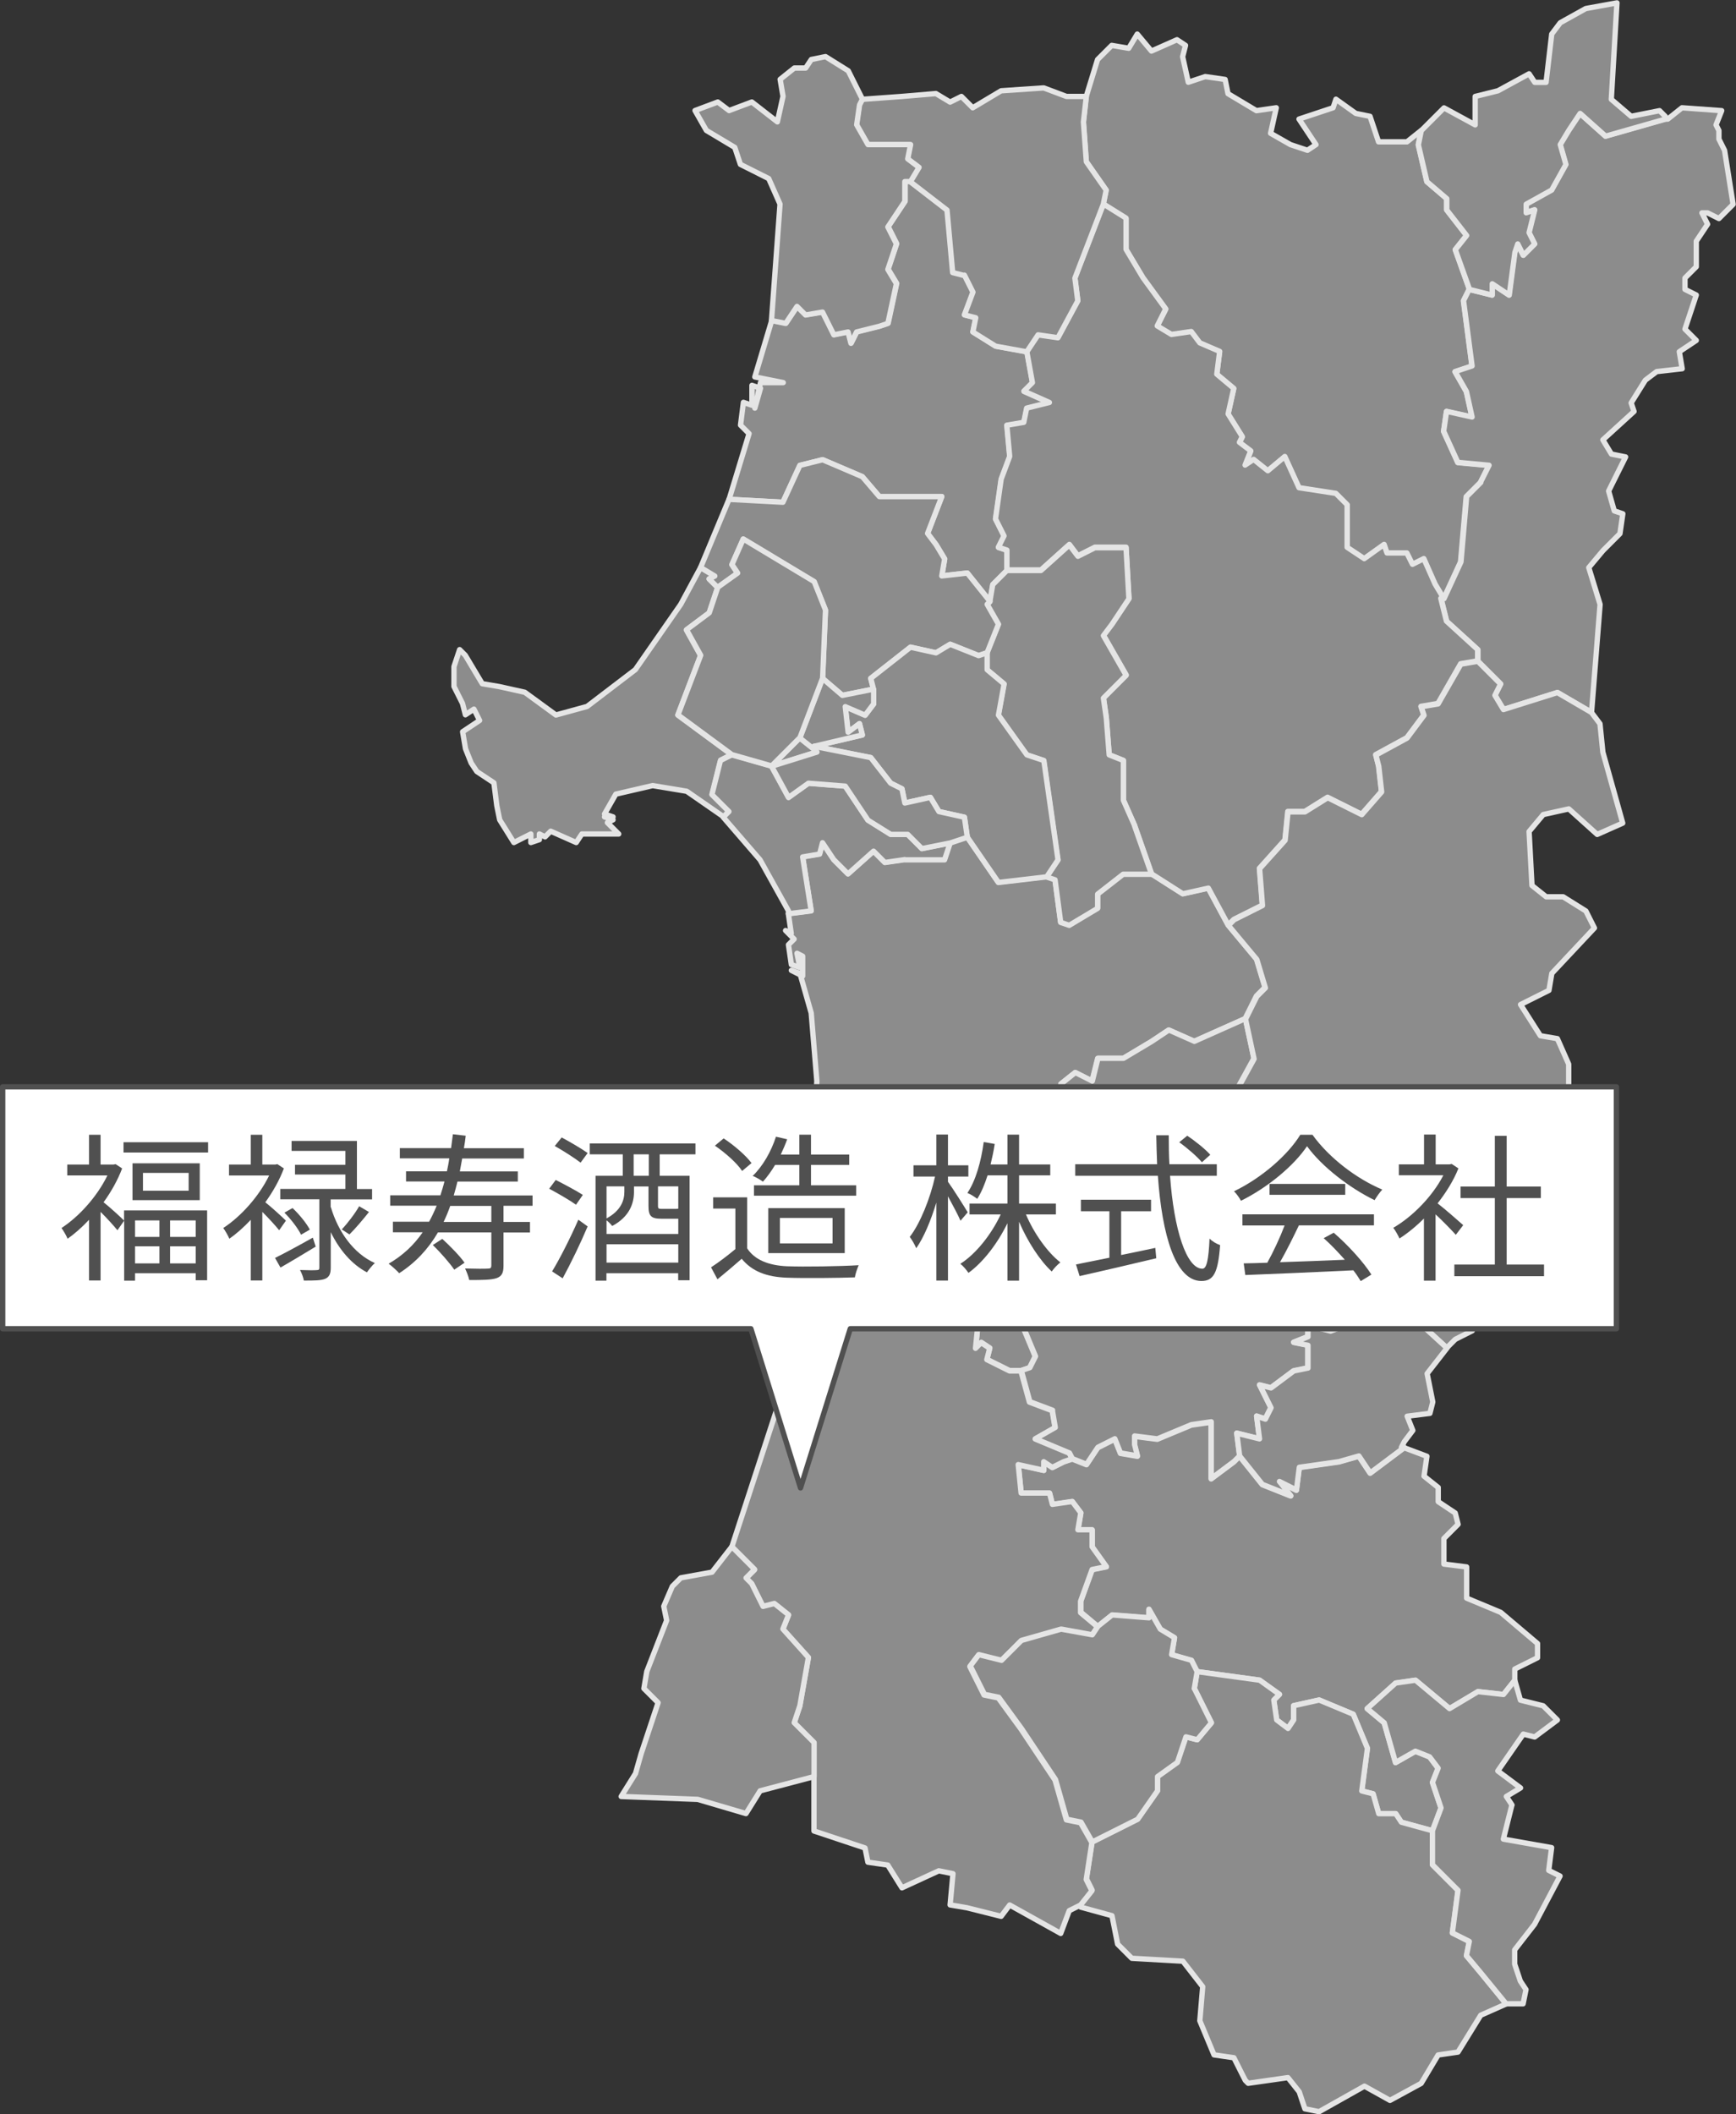 <?xml version="1.0" encoding="UTF-8"?>
<svg id="_レイヤー_2" data-name="レイヤー 2" xmlns="http://www.w3.org/2000/svg" viewBox="0 0 162.6 197.94">
  <rect x="0" y="0" width="162.6" height="197.94" fill="#333333" stroke="none"/>
  <defs>
    <style>
      .cls-1 {
        fill: #8c8c8c;
        stroke: #e5e5e5;
      }

      .cls-1, .cls-2 {
        stroke-linecap: round;
        stroke-linejoin: round;
        stroke-width: .5px;
      }

      .cls-3 {
        fill: #505050;
      }

      .cls-4 {
        fill: #fff;
      }

      .cls-2 {
        fill: none;
        stroke: #505050;
      }
    </style>
  </defs>
  <g id="_テキスト" data-name="テキスト">
    <g id="g43">
      <g id="a61">
        <g id="use63">
          <path id="_05201" data-name="05201" class="cls-1" d="M79.7,112.12h1.06l1.33,1.59,2.39.27,1.59,2.39-1.06,1.33.53.27,2.13-.27.53.53-.8,3.45,5.05,1.59-.8.27-.27,2.66.53-.53.8.53-.27,1.06,2.13,1.06h1.06l.8-.27.53-1.06-1.33-3.19.53-.27-.53-1.86-1.59-1.06-.8-3.19-1.59-.8,2.13-3.19,2.39-6.11.8-.27v-1.59h-1.33l-.53-1.59,1.59-.27,2.66.8v-2.92l1.33-1.06,1.59.8.53-2.13h2.39l2.66-1.59,1.59-1.06,2.39,1.06,4.78-2.13,1.06-2.13.8-.8-.8-2.66-2.66-3.19-1.86-3.45-2.39.53-2.92-1.86h-2.66l-2.39,1.86v1.33l-2.66,1.59-.8-.27-.53-3.99-.8-.27-4.52.53-2.92-4.25-1.59.53-.53,1.59h-3.72l-1.86.27-1.06-1.06-2.39,2.13-1.33-1.33-1.06-1.59-.27,1.06-1.59.27.8,5.05-2.13.27.27,1.86-.53-.27.8.8-.53.53.27,1.86.8.27-.27-1.33.53.27v1.86l-1.06-.53.8.27,1.06,3.72.53,6.38-.53,9.3,1.59.27-.27,1.33,1.33.53,1.06-.53Z"/>
        </g>
      </g>
      <g id="a65">
        <g id="use67">
          <path id="_05202" data-name="05202" class="cls-1" d="M68.28,46.75l5.05.27,1.59-3.45,2.13-.53,3.72,1.59,1.59,1.86h5.85l-1.33,3.45.8,1.06.8,1.33-.27,1.59,2.39-.27,2.13,2.66.27-1.59,1.33-1.33v-1.86l-.8-.27.53-1.06-.8-1.59.53-3.72.8-2.13-.27-2.92,1.59-.27.27-1.33,2.13-.53-2.39-1.06.8-.8-.53-2.92-2.92-.53-2.13-1.33.27-1.33-1.06-.27.8-2.13-.8-1.59-1.06-.27-.53-5.85-3.45-2.66h-.53v1.86l-1.59,2.39.8,1.59-.8,2.39.8,1.33-.8,3.72-.8.27-2.13.53-.53,1.06-.27-1.06-1.33.27-1.06-2.13-1.59.27-.8-.8-1.06,1.59-1.33-.27-1.59,5.31,2.66.53h-2.13l-.53,2.39.53-1.86-.8-.27v1.86l-.8-.27-.27,2.13.8.8-1.86,6.11Z"/>
        </g>
      </g>
      <g id="a69">
        <g id="use71">
          <path id="_05203" data-name="05203" class="cls-1" d="M112.12,156.5l5.85.8,1.86,1.33-.53.53.27,1.86,1.06.8.53-.8v-1.33l2.39-.53,3.19,1.33,1.33,3.19-.53,3.99,1.06.27.53,1.86h1.59l.53.8,2.92.8.8-2.13-.8-2.39.53-1.33-.8-1.06-1.33-.53-1.86,1.06-1.06-3.72-1.59-1.33,2.66-2.39,1.86-.27,3.19,2.66,2.66-1.59,2.39.27,1.06-1.33v-1.06l2.13-1.06v-1.33l-3.45-2.92-3.19-1.33v-2.92l-2.13-.27v-2.39l1.33-1.33-.27-1.06-1.59-1.06v-1.33l-1.33-1.06.27-1.86-2.13-.8-3.19,2.39-1.06-1.59-1.86.53-3.72.53-.27,2.13-1.59-.8,1.06,1.33-2.66-1.06-2.13-2.66-.53.53-2.13,1.59v-5.31l-1.86.27-3.19,1.33-2.13-.27v.8l.27,1.06-1.59-.27-.53-1.33-1.59.8-1.06,1.59-1.33-.53-.8.27-1.06.53-.8-.53v.8l-2.39-.53.27,2.66h2.66l.27,1.06,1.86-.27.8,1.06-.27,1.59h1.33v1.59l1.33,1.86-1.33.27-1.06,2.92v1.06l1.59,1.33,1.33-1.06,3.45.27v-.8l1.06,1.86,1.33.8-.27,1.59,1.86.53.53,1.06Z"/>
        </g>
      </g>
      <g id="a73">
        <g id="use75">
          <path id="_05204" data-name="05204" class="cls-1" d="M137.63,27.09l-1.33-3.72,1.06-1.33-1.86-2.39v-1.06l-1.86-1.59-.8-3.45.27-1.33-1.33,1.06h-2.66l-.8-2.39-1.33-.27-1.86-1.33-.27.8-3.19,1.06,1.59,2.39-.8.53-1.59-.53-1.86-1.06.53-2.39-1.86.27-2.66-1.59-.27-1.33-1.86-.27-1.59.53-.53-2.39.27-1.06-.8-.53-2.39,1.06-1.33-1.59-.8,1.33-1.59-.27-1.33,1.33-1.06,3.45-.27,2.39.27,3.72,1.86,2.66-.27,1.33,2.13,1.33v2.92l1.59,2.66,2.13,2.92-.8,1.59,1.33.8,1.86-.27.8,1.06,1.86.8-.27,2.13,1.59,1.33-.53,2.39,1.33,2.13-.27.53,1.06.8-.53,1.33.8-.53,1.33,1.06,1.59-1.33,1.33,2.92,3.45.53,1.06,1.06v3.99l.8.53.8.53,1.86-1.33.27.8h1.86l.53,1.06,1.06-.53,1.06,2.39.8,1.33,1.59-3.45.53-6.11,1.33-1.33.8-1.59-2.92-.27-1.33-2.92.27-1.86,2.39.53-.53-2.39-1.06-1.86,1.59-.53-.8-6.11.53-1.06Z"/>
        </g>
      </g>
      <g id="a77">
        <g id="use79">
          <path id="_05206" data-name="05206" class="cls-1" d="M68.54,70.67l-5.05-3.72,2.13-5.58-1.33-2.39,2.13-1.59.8-2.39-.8-.8.53-.27-1.33-.8-1.86,3.45-4.25,6.11-4.52,3.45-2.92.8-2.92-2.13-2.39-.53-1.59-.27-1.59-2.66-.53-.53-.53,1.59v1.86l.8,1.59.27,1.06.8-.53.53,1.06-1.59,1.06.27,1.59.53,1.33.53.8.8.53.8.53.27,2.13.27,1.33,1.33,2.13,1.59-.8v.8l.8-.27v-.53l.53.27.53-.53,2.39,1.06.53-.8h3.45l-1.06-1.06.53-.27-.8-.27h.8l-.8-.27,1.06-1.86,3.45-.8,3.19.53,3.45,2.39.53-.53-1.59-1.59.8-3.19,1.06-.53Z"/>
        </g>
      </g>
      <g id="a81">
        <g id="use83">
          <path id="_05207" data-name="05207" class="cls-1" d="M104.68,182.01l1.33,1.33,4.78.27,1.86,2.39-.27,3.19,1.33,3.19,1.86.27.8,1.59.27.53.27.27,3.72-.53,1.06,1.33.53,1.59,1.33.27,4.25-2.39,2.39,1.33,2.92-1.59,1.59-2.66,1.86-.27,2.13-3.45,2.39-1.06-2.39-2.92-1.33-1.59.27-1.33-1.59-.8.53-3.99-2.39-2.39v-3.19l-2.92-.8-.53-.8h-1.59l-.53-1.86-1.06-.27.53-3.99-1.33-3.19-3.19-1.33-2.39.53v1.33l-.53.8-1.06-.8-.27-1.86.53-.53-1.86-1.33-5.85-.8-.27,1.59,1.59,3.19-1.33,1.59-1.06-.27-.8,2.39-1.86,1.33v1.33l-1.86,2.66-4.25,2.13-.53,3.45.53,1.06-1.06,1.33v.27l2.92.8.53,2.66Z"/>
        </g>
      </g>
      <g id="a85">
        <g id="use87">
          <path id="_05209" data-name="05209" class="cls-1" d="M138.7,45.16l-1.33,1.33-.53,6.11-1.59,3.45h-.27l.53,2.13,2.92,2.66v1.06l2.13,2.13-.53,1.06.8,1.33,5.05-1.59,3.19,1.86.8-10.1-1.06-3.45,1.33-1.59,1.59-1.59.27-1.86-.8-.27-.53-1.86,1.59-3.19-1.33-.27-.8-1.33,2.92-2.66-.27-.8,1.33-2.13,1.06-.8,2.39-.27-.27-1.59,1.59-1.06-1.06-1.06,1.06-3.19-1.06-.53v-1.06l1.06-1.06v-2.39l1.06-1.59-.53-1.06h.53l1.06.53,1.33-1.33-.8-5.05-.53-1.06v-.8l-.27-.53.53-1.33-3.72-.27-1.33,1.06h-.27l-5.58,1.59-2.39-2.13-1.06,1.59-.8,1.33.53,1.86-1.33,2.39-2.39,1.33v.8l.8-.27-.53,2.13.53,1.06-1.06,1.06-.53-1.06-.27.8-.53,3.99-1.59-1.06v1.06l-2.13-.53-.53,1.06.8,6.11-1.59.53,1.06,1.86.53,2.39-2.39-.53-.27,1.86,1.33,2.92,2.92.27-.8,1.59Z"/>
        </g>
      </g>
      <g id="a89">
        <g id="use91">
          <path id="_05210" data-name="05210" class="cls-1" d="M101.23,149.86l1.06-2.92,1.33-.27-1.33-1.86v-1.59h-1.33l.27-1.59-.8-1.06-1.86.27-.27-1.06h-2.66l-.27-2.66,2.39.53v-.8l.8.53,1.06-.53.8-.27-.27-.53-3.19-1.33,1.86-1.06-.27-1.59-2.13-.8-.8-2.92h-1.06l-2.13-1.06.27-1.06-.8-.53-.53.53.27-2.66.8-.27-5.05-1.59.8-3.45-.53-.53-2.13.27-.53-.27,1.06-1.33-1.59-2.39-2.39-.27-1.33-1.59h-1.06l-1.06.53-1.33-.53.27-1.33-1.59-.27-.53,6.38-2.13,13.29-4.78,14.62,2.13,2.13-.8.8.53.53,1.06,2.13,1.06-.27,1.33,1.06-.53,1.33,2.39,2.66-.8,4.52-.53,1.59,1.86,1.86v8.24l4.78,1.59.27,1.33,1.86.27,1.33,2.13,3.45-1.59,1.33.27-.27,2.92,1.59.27,3.19.8.8-1.06,4.78,2.66.8-2.13,1.06-.53,1.06-1.33-.53-1.06.53-3.45-1.06-1.86-1.33-.27-1.06-3.72-3.19-4.78-2.13-2.92-1.33-.27-1.33-2.66.8-1.06,2.13.53,1.86-1.86,3.72-1.06,2.92.53.53-.8-1.59-1.33v-1.06Z"/>
        </g>
      </g>
      <g id="a93">
        <g id="use95">
          <path id="_05211" data-name="05211" class="cls-1" d="M84.75,80.5h3.72l.53-1.59-2.66.53-1.33-1.33h-1.59l-2.13-1.33-2.13-3.19-3.45-.27-1.86,1.33-1.59-2.92-3.72-1.06-1.06.53-.8,3.19,1.59,1.59-.53.53,3.45,3.99,2.66,4.78v.27l2.13-.27-.8-5.05,1.59-.27.27-1.06,1.06,1.59,1.33,1.33,2.39-2.13,1.06,1.06,1.86-.27Z"/>
        </g>
      </g>
      <g id="a97">
        <g id="use99">
          <path id="_05212" data-name="05212" class="cls-1" d="M98.57,132.05l.27,1.59-1.86,1.06,3.19,1.33.27.53,1.33.53,1.06-1.59,1.59-.8.53,1.33,1.59.27-.27-1.06v-.8l2.13.27,3.19-1.33,1.86-.27v5.31l2.13-1.59.53-.53-.27-2.13,2.13.53-.27-2.13.8.27.53-1.06-1.06-2.13,1.06.27,2.13-1.59,1.33-.27v-2.13l-1.33-.27,1.33-.53v-.8h1.06l1.06.27,5.58-2.13,2.13.8,3.19,2.92.8-.8,1.59-.8-1.06-1.59,1.06-2.66,1.33-.8.27-1.59-1.33-2.66.27-1.06-.27-1.06-2.92-1.59-.8,1.33-2.13-.8-2.66,1.86-3.19-2.13-.8,1.59-3.72-1.33-1.06,3.19-1.06.8-.53-.8-1.59-.27-.53-3.19-2.92-1.86-.53-1.59.8-3.99,2.92-5.31-.8-3.72-4.78,2.13-2.39-1.06-1.59,1.06-2.66,1.59h-2.39l-.53,2.13-1.59-.8-1.33,1.06v2.92l-2.66-.8-1.59.27.53,1.59h1.33v1.59l-.8.27-2.39,6.11-2.13,3.19,1.59.8.8,3.19,1.59,1.06.53,1.86-.53.27,1.33,3.19-.53,1.06-.8.27.8,2.92,2.13.8Z"/>
        </g>
      </g>
      <g id="a101">
        <g id="use103">
          <path id="_05213" data-name="05213" class="cls-1" d="M103.62,67.21l.27,3.45,1.33.53v3.72l1.06,2.39,1.59,4.52,2.92,1.86,2.39-.53,1.86,3.45.53-.53,2.66-1.33-.27-3.45,2.39-2.66.27-2.66h1.59l2.13-1.33,3.19,1.59,1.86-2.13-.27-2.39-.27-1.06,2.92-1.59,1.59-2.13-.27-.8,1.59-.27,2.13-3.72,1.59-.27v-1.06l-2.92-2.66-.53-2.13h.27l-.8-1.33-1.06-2.39-1.06.53-.53-1.06h-1.86l-.27-.8-1.86,1.33-.8-.53-.8-.53v-3.99l-1.06-1.06-3.45-.53-1.33-2.92-1.59,1.33-1.33-1.06-.8.53.53-1.33-1.06-.8.27-.53-1.33-2.13.53-2.39-1.59-1.33.27-2.13-1.86-.8-.8-1.06-1.86.27-1.33-.8.8-1.59-2.13-2.92-1.59-2.66v-2.92l-2.13-1.33-2.66,6.91.27,2.13-1.86,3.45-1.86-.27-1.06,1.59.53,2.92-.8.8,2.39,1.06-2.13.53-.27,1.33-1.59.27.27,2.92-.8,2.13-.53,3.72.8,1.59-.53,1.06.8.27v1.86h3.19l2.66-2.39.8,1.06,1.59-.8h2.92l.27,4.78-1.59,2.39-.8,1.06,2.13,3.72-2.13,2.13.27,1.86Z"/>
        </g>
      </g>
      <g id="a105">
        <g id="use107">
          <path id="_05214" data-name="05214" class="cls-1" d="M59.51,166.06l-1.33,2.13,7.17.27,4.52,1.33,1.33-2.13,5.05-1.33v-3.19l-1.86-1.86.53-1.59.8-4.52-2.39-2.66.53-1.33-1.33-1.06-1.06.27-1.06-2.13-.53-.53.8-.8-2.13-2.13-1.86,2.39-2.92.53-.8.8-.8,1.86.27,1.33-1.86,4.78-.27,1.59,1.33,1.33-1.59,4.78-.53,1.86Z"/>
        </g>
      </g>
      <g id="a109">
        <g id="use111">
          <path id="_05215" data-name="05215" class="cls-1" d="M113.72,108.4l.53,1.59,2.92,1.86.53,3.19,1.59.27.53.8,1.06-.8,1.06-3.19,3.72,1.33.8-1.59,3.19,2.13,2.66-1.86,2.13.8.8-1.33,2.92,1.59.27,1.06,2.13-.53,1.06-2.13,1.59-.27v-1.59h1.33l2.39-5.58v-4.52l-1.06-2.39-1.59-.27-1.86-2.92,2.66-1.33.27-1.59,3.99-4.25-.8-1.59-2.13-1.33h-1.59l-1.33-1.06-.27-5.05,1.33-1.59,2.39-.53,2.66,2.39,2.39-1.06-1.86-6.64-.27-2.66-.8-1.06-3.19-1.86-5.05,1.59-.8-1.33.53-1.06-2.13-2.13-1.59.27-2.13,3.72-1.59.27.27.8-1.59,2.13-2.92,1.59.27,1.06.27,2.39-1.86,2.13-3.19-1.59-2.13,1.33h-1.59l-.27,2.66-2.39,2.66.27,3.45-2.66,1.33-.53.53,2.66,3.19.8,2.66-.8.8-1.06,2.13.8,3.72-2.92,5.31-.8,3.99Z"/>
        </g>
      </g>
      <g id="a113">
        <g id="use115">
          <path id="_05303" data-name="05303" class="cls-1" d="M142.95,19.12l2.39-1.33,1.33-2.39-.53-1.86.8-1.33,1.06-1.59,2.39,2.13,5.58-1.59v-.27l-.53-.53-2.66.53-1.86-1.59.53-9.03-2.92.53-2.39,1.33-.8,1.06-.53,4.52h-1.06l-.53-.8-2.92,1.59-2.13.53v2.66l-2.92-1.59-2.13,2.13-.27,1.33.8,3.45,1.86,1.59v1.06l1.86,2.39-1.06,1.33,1.33,3.72,2.13.53v-1.06l1.59,1.06.53-3.99.27-.8.53,1.06,1.06-1.06-.53-1.06.53-2.13-.8.27v-.8Z"/>
        </g>
      </g>
      <g id="a117">
        <g id="use119">
          <path id="_05327" data-name="05327" class="cls-1" d="M106.28,77.31l-1.06-2.39v-3.72l-1.33-.53-.27-3.45-.27-1.86,2.13-2.13-2.13-3.72.8-1.06,1.59-2.39-.27-4.78h-2.92l-1.59.8-.8-1.06-2.66,2.39h-3.19l-1.33,1.33-.27,1.59-.27.27,1.06,1.86-1.06,2.66v1.59l1.59,1.33-.53,2.92,2.66,3.72,1.59.53,1.33,9.3-1.06,1.59.8.27.53,3.99.8.27,2.66-1.59v-1.33l2.39-1.86h2.66l-1.59-4.52Z"/>
        </g>
      </g>
      <g id="a121">
        <g id="use123">
          <path id="_05346" data-name="05346" class="cls-1" d="M90.33,25.76l.8,1.59-.8,2.13,1.06.27-.27,1.33,2.13,1.33,2.92.53,1.06-1.59,1.86.27,1.86-3.45-.27-2.13,2.66-6.91.27-1.33-1.86-2.66-.27-3.72.27-2.39h-1.86l-2.13-.8-3.99.27-2.66,1.59-1.06-1.06-1.06.53-1.33-.8-3.19.27-3.72.27-.27.53-.27,1.86,1.06,1.86h3.99l-.27,1.33,1.06.8-.8,1.33,3.45,2.66.53,5.85,1.06.27Z"/>
        </g>
      </g>
      <g id="a125">
        <g id="use127">
          <path id="_05348" data-name="05348" class="cls-1" d="M92.46,61.1l1.06-2.66-1.06-1.86.27-.27-2.13-2.66-2.39.27.27-1.59-.8-1.33-.8-1.06,1.33-3.45h-5.85l-1.59-1.86-3.72-1.59-2.13.53-1.59,3.45-5.05-.27-2.66,6.38,1.33.8-.53.27.8.8,1.86-1.33-.53-.8,1.06-2.39,6.64,3.99,1.06,2.66-.27,6.38,1.86,1.59,2.66-.53h.27l-.27-1.06,3.72-2.92,2.39.53,1.33-.8,2.66,1.06.8-.27Z"/>
        </g>
      </g>
      <g id="a129">
        <g id="use131">
          <path id="_05349" data-name="05349" class="cls-1" d="M73.06,19.12l-.8,10.89,1.33.27,1.06-1.59.8.8,1.59-.27,1.06,2.13,1.33-.27.27,1.06.53-1.06,2.13-.53.8-.27.8-3.72-.8-1.33.8-2.39-.8-1.59,1.59-2.39v-1.86h.53l.8-1.33-1.06-.8.27-1.33h-3.99l-1.06-1.86.27-1.86.27-.53-1.33-2.66-2.13-1.33-1.33.27-.53.8h-1.06l-1.33,1.06.27,1.59-.53,2.39-2.39-1.86-2.13.8-1.06-.8-2.13.8,1.06,1.86,2.66,1.59.53,1.59,1.06.53,1.59.8,1.06,2.39Z"/>
        </g>
      </g>
      <g id="a133">
        <g id="use135">
          <path id="_05361" data-name="05361" class="cls-1" d="M90.33,76.51l.27,1.86,2.92,4.25,4.52-.53,1.06-1.59-1.33-9.3-1.59-.53-2.66-3.72.53-2.92-1.59-1.33v-1.59l-.8.27-2.66-1.06-1.33.8-2.39-.53-3.72,2.92.27,1.06v1.33l-.8,1.06-1.86-.8.27,2.39,1.06-.8.27,1.06-4.52,1.06,5.31,1.06,1.86,2.39,1.06.53.27,1.33,2.39-.53.8,1.33,2.39.53ZM74.92,69.07l-2.66,2.66,4.25-1.33-.27-.27-1.33-1.06Z"/>
        </g>
      </g>
      <g id="a137">
        <g id="use139">
          <path id="_05363" data-name="05363" class="cls-1" d="M76.25,69.87l4.52-1.06-.27-1.06-1.06.8-.27-2.39,1.86.8.8-1.06v-1.33h-.27l-2.66.53-1.86-1.59-2.13,5.58,1.33,1.06v-.27Z"/>
        </g>
      </g>
      <g id="a141">
        <g id="use143">
          <path id="_05366" data-name="05366" class="cls-1" d="M90.6,78.37l-.27-1.86-2.39-.53-.8-1.33-2.39.53-.27-1.33-1.06-.53-1.86-2.39-5.31-1.06v.27l.27.27-4.25,1.33,1.59,2.92,1.86-1.33,3.45.27,2.13,3.19,2.13,1.33h1.59l1.33,1.33,2.66-.53,1.59-.53Z"/>
        </g>
      </g>
      <g id="a145">
        <g id="use147">
          <path id="_05368" data-name="05368" class="cls-1" d="M74.92,69.07l2.13-5.58.27-6.38-1.06-2.66-6.64-3.99-1.06,2.39.53.8-1.86,1.33-.8,2.39-2.13,1.59,1.33,2.39-2.13,5.58,5.05,3.72,3.72,1.06,2.66-2.66Z"/>
        </g>
      </g>
      <g id="a149">
        <g id="use151">
          <path id="_05434" data-name="05434" class="cls-1" d="M117.7,132.58l.27,2.13-2.13-.53.27,2.13,2.13,2.66,2.66,1.06-1.06-1.33,1.59.8.27-2.13,3.72-.53,1.86-.53,1.06,1.59,3.19-2.39h-.27l.27-.53.8-1.06-.53-1.33,2.13-.27.27-1.06-.53-2.66,1.86-2.39-3.19-2.92-2.13-.8-5.58,2.13-1.06-.27h-1.06v.8l-1.33.53,1.33.27v2.13l-1.33.27-2.13,1.59-1.06-.27,1.06,2.13-.53,1.06-.8-.27Z"/>
        </g>
      </g>
      <g id="a153">
        <g id="use155">
          <path id="_05463" data-name="05463" class="cls-1" d="M111.86,158.09l.27-1.59-.53-1.06-1.86-.53.27-1.59-1.33-.8-1.06-1.86v.8l-3.45-.27-1.33,1.06-.53.8-2.92-.53-3.72,1.06-1.86,1.86-2.13-.53-.8,1.06,1.33,2.66,1.33.27,2.13,2.92,3.19,4.78,1.06,3.72,1.33.27,1.06,1.86,4.25-2.13,1.86-2.66v-1.33l1.86-1.33.8-2.39,1.06.27,1.33-1.59-1.59-3.19Z"/>
        </g>
      </g>
      <g id="a157">
        <g id="use159">
          <path id="_05464" data-name="05464" class="cls-1" d="M141.62,168.99l-.53-.8,1.33-.8-2.13-1.59,2.39-3.45,1.06.27,2.13-1.59-1.33-1.33-2.13-.53-.53-1.86-1.06,1.33-2.39-.27-2.66,1.59-3.19-2.66-1.86.27-2.66,2.39,1.59,1.33,1.06,3.72,1.86-1.06,1.33.53.8,1.06-.53,1.33.8,2.39-.8,2.13v3.19l2.39,2.39-.53,3.99,1.59.8-.27,1.33,1.33,1.59,2.39,2.92h1.59l.27-1.33-.53-.8-.53-1.59v-1.33l1.86-2.39,2.39-4.52-1.06-.53.27-2.13-4.52-.8.8-3.19Z"/>
        </g>
      </g>
    </g>
    <g>
      <polygon class="cls-4" points=".25 101.75 .25 124.4 67.84 124.4 70.33 124.4 74.98 139.3 79.64 124.4 81.36 124.4 151.4 124.4 151.4 101.75 .25 101.75"/>
      <polygon class="cls-2" points=".25 101.75 .25 124.4 67.84 124.4 70.33 124.4 74.98 139.3 79.64 124.4 81.36 124.4 151.4 124.4 151.4 101.75 .25 101.75"/>
    </g>
    <g>
      <path class="cls-3" d="M11.63,113.32h7.77v6.54h-1.07v-.66h-5.68v.7h-1.02v-5.62l-.63.9c-.32-.4-1.02-1.17-1.58-1.72v6.42h-1.08v-5.68c-.66.7-1.33,1.3-2.01,1.77-.11-.28-.41-.79-.57-1,1.63-1.06,3.34-2.94,4.3-4.92h-3.76v-1.02h2.04v-2.79h1.08v2.79h1.2l.21-.04.61.4c-.42,1.11-1.03,2.19-1.74,3.17.52.4,1.6,1.39,1.92,1.71v-.93ZM19.49,106.94v.96h-7.92v-.96h7.92ZM18.71,108.91v3.45h-6.3v-3.45h6.3ZM12.65,114.26v1.54h2.28v-1.54h-2.28ZM12.65,118.28h2.28v-1.6h-2.28v1.6ZM17.67,109.81h-4.28v1.67h4.28v-1.67ZM18.33,114.26h-2.4v1.54h2.4v-1.54ZM18.33,118.28v-1.6h-2.4v1.6h2.4Z"/>
      <path class="cls-3" d="M26.15,115.18c-.32-.4-1.02-1.17-1.58-1.72v6.42h-1.08v-5.68c-.66.7-1.33,1.3-2.01,1.77-.11-.28-.41-.79-.57-1,1.63-1.06,3.34-2.94,4.3-4.92h-3.76v-1.02h2.04v-2.79h1.08v2.79h1.2l.21-.04.61.4c-.42,1.11-1.03,2.19-1.74,3.17.54.42,1.63,1.42,1.93,1.72l-.64.91ZM29.57,116.71c-1.14.69-2.33,1.41-3.3,1.96l-.51-.9c.9-.44,2.24-1.17,3.54-1.9l.27.84ZM30.99,113.02c.69,2.32,2.14,4.35,4.12,5.23-.23.2-.56.6-.74.87-1.44-.76-2.58-2.11-3.39-3.76v3.31c0,.56-.12.87-.51,1.05-.41.17-1.02.17-2.01.17-.04-.27-.21-.72-.36-.99.71.03,1.36.03,1.56.01.21,0,.25-.06.25-.24v-6.39h-3.66v-.97h6.1v-1.35h-4.72v-.91h4.72v-1.3h-5.04v-.93h6.12v4.5h1.42v.97h-3.88v.74ZM28.2,115.6c-.27-.57-.93-1.44-1.56-2.07l.76-.43c.64.6,1.32,1.44,1.62,2.02l-.83.48ZM32.01,115.1c.53-.55,1.26-1.51,1.63-2.17l.92.54c-.58.73-1.29,1.57-1.83,2.1l-.72-.47Z"/>
      <path class="cls-3" d="M47.16,112.9v1.5h2.48v.99h-2.48v3.12c0,.64-.15.97-.64,1.15-.5.17-1.32.18-2.57.18-.06-.32-.24-.77-.39-1.08.99.03,1.88.03,2.14.01.25,0,.32-.07.32-.3v-3.09h-5c-.9,1.54-2.08,2.82-3.63,3.82-.19-.21-.69-.68-.99-.89,1.32-.76,2.37-1.75,3.19-2.94h-2.79v-.99h3.39c.26-.47.5-.98.71-1.5h-4.35v-.97h4.7c.13-.42.27-.85.38-1.3h-3.6v-.95h3.83c.08-.39.17-.79.22-1.21h-4.63v-.96h4.8c.06-.42.11-.85.17-1.3l1.2.14c-.04.4-.1.79-.17,1.17h5.62v.96h-5.78c-.07.42-.15.82-.22,1.21h5.43v.95h-5.65c-.11.45-.23.88-.35,1.3h7.38v.97h-2.71ZM41.43,115.99c.74.68,1.65,1.6,2.08,2.23l-.96.65c-.42-.61-1.28-1.6-2.01-2.31l.88-.57ZM46.02,112.9h-3.85c-.18.52-.39,1.02-.62,1.5h4.47v-1.5Z"/>
      <path class="cls-3" d="M53.94,112.78c-.57-.41-1.68-1.05-2.5-1.49l.61-.82c.81.41,1.94,1.01,2.54,1.4l-.64.92ZM51.71,119.03c.72-1.17,1.72-3.15,2.46-4.84l.87.63c-.67,1.59-1.59,3.48-2.34,4.86l-.99-.65ZM52.61,106.49c.78.42,1.88,1.06,2.43,1.46l-.66.9c-.54-.42-1.62-1.11-2.42-1.56l.65-.8ZM61.79,108.07v2.01h2.8v9.78h-1.07v-.66h-6.72v.7h-1.02v-9.82h2.55v-2.01h-3.09v-1.02h9.9v1.02h-3.36ZM61.94,114.1c-.94,0-1.2-.24-1.2-1.18v-1.84h-1.36v.52c0,1.06-.42,2.32-2.04,3.18-.11-.15-.33-.38-.53-.53v1.28h6.72v-1.43h-1.59ZM56.81,111.07v3c1.35-.73,1.67-1.69,1.67-2.49v-.51h-1.67ZM63.53,118.21v-1.72h-6.72v1.72h6.72ZM60.77,108.07h-1.42v2.01h1.42v-2.01ZM63.53,111.07h-1.9v1.83c0,.26.06.28.4.28h1.21c.18,0,.24-.01.29-.03v-2.08Z"/>
      <path class="cls-3" d="M69.98,116.87c.71,1.09,2.01,1.6,3.73,1.68,1.64.06,4.96.01,6.72-.1-.12.27-.31.79-.36,1.14-1.63.06-4.71.09-6.36.03-1.95-.07-3.28-.61-4.24-1.77-.72.63-1.47,1.27-2.27,1.92l-.6-1.12c.69-.45,1.53-1.08,2.28-1.71v-3.79h-2.08v-1.05h3.18v4.78ZM69.51,109.63c-.46-.72-1.58-1.71-2.55-2.37l.82-.68c.96.63,2.08,1.59,2.61,2.31l-.88.74ZM72.6,109.06c-.36.6-.75,1.14-1.14,1.57-.22-.17-.69-.44-.96-.54.95-.91,1.73-2.28,2.18-3.67l1.05.24c-.17.48-.38.96-.6,1.43h1.74v-1.86h1.09v1.86h3.58v.97h-3.58v1.91h4.23v.97h-9.57v-.97h4.25v-1.91h-2.26ZM71.96,117.32v-4.21h7.16v4.21h-7.16ZM73.05,116.41h4.93v-2.38h-4.93v2.38Z"/>
      <path class="cls-3" d="M89.96,114.28c-.21-.51-.74-1.48-1.17-2.28v7.89h-1.09v-7.3c-.51,1.68-1.18,3.28-1.88,4.27-.13-.31-.4-.79-.61-1.06.97-1.24,1.92-3.61,2.37-5.65h-2.02v-1.05h2.14v-2.88h1.09v2.88h1.91v1.05h-1.91v.49c.41.55,1.59,2.42,1.85,2.86l-.67.78ZM96.09,113.69c.75,1.77,2.01,3.55,3.23,4.5-.27.2-.62.57-.81.85-1.12-1.03-2.28-2.83-3.06-4.66v5.52h-1.09v-5.38c-.92,1.89-2.26,3.64-3.65,4.65-.18-.27-.51-.66-.76-.85,1.47-.93,2.91-2.76,3.78-4.62h-2.92v-1.02h3.55v-2.64h-1.86c-.27.84-.58,1.6-.97,2.2-.2-.17-.65-.45-.92-.55.79-1.17,1.28-2.95,1.53-4.77l1.03.18c-.1.66-.24,1.3-.39,1.92h1.58v-2.79h1.09v2.79h2.92v1.02h-2.92v2.64h3.45v1.02h-2.81Z"/>
      <path class="cls-3" d="M109.59,110.08c.36,5.05,1.54,8.7,3.03,8.7.4,0,.58-.82.67-2.82.25.26.67.5.99.61-.19,2.59-.61,3.36-1.75,3.36-2.44,0-3.69-4.3-4.08-9.85h-7.74v-1.08h7.67c-.04-.88-.06-1.8-.08-2.71h1.17c0,.93.01,1.83.06,2.71h4.44v1.08h-4.38ZM105,117.5c1.05-.22,2.13-.43,3.21-.67l.09.97c-2.54.61-5.28,1.24-7.18,1.67l-.34-1.09c.84-.17,1.93-.39,3.13-.63v-4.35h-2.67v-1.08h6.57v1.08h-2.8v4.11ZM112.58,108.82c-.43-.52-1.36-1.33-2.13-1.88l.75-.61c.77.51,1.71,1.27,2.16,1.78l-.78.7Z"/>
      <path class="cls-3" d="M122.93,106.24c1.58,2.2,4.19,4.15,6.54,5.13-.25.27-.52.66-.72.99-2.31-1.12-4.93-3.12-6.33-5.05-1.21,1.8-3.64,3.85-6.19,5.11-.12-.25-.41-.66-.65-.89,2.57-1.23,5.05-3.39,6.21-5.29h1.14ZM116.36,113.69h12.33v1.03h-7.03c-.53,1.11-1.17,2.4-1.77,3.45,1.86-.06,3.97-.14,6.07-.23-.62-.7-1.32-1.44-1.98-2.02l.94-.51c1.38,1.19,2.83,2.8,3.53,3.92l-1,.61c-.18-.3-.41-.65-.69-1.01-3.67.18-7.56.34-10.12.44l-.15-1.09c.64-.01,1.39-.03,2.21-.06.57-1.03,1.21-2.4,1.62-3.49h-3.95v-1.03ZM126,110.84v1.02h-7.09v-1.02h7.09Z"/>
      <path class="cls-3" d="M136.35,115.6c-.39-.44-1.21-1.28-1.89-1.91v6.21h-1.09v-5.82c-.75.75-1.53,1.38-2.29,1.87-.12-.28-.41-.79-.58-1,1.78-1.03,3.66-2.92,4.69-4.92h-4.17v-1.02h2.36v-2.79h1.09v2.79h1.3l.2-.04.63.42c-.46,1.15-1.16,2.26-1.95,3.27.71.55,2.03,1.71,2.4,2.04l-.69.9ZM144.62,118.39v1.09h-8.4v-1.09h3.79v-6.22h-3.21v-1.08h3.21v-4.75h1.11v4.75h3.2v1.08h-3.2v6.22h3.5Z"/>
    </g>
  </g>
</svg>
